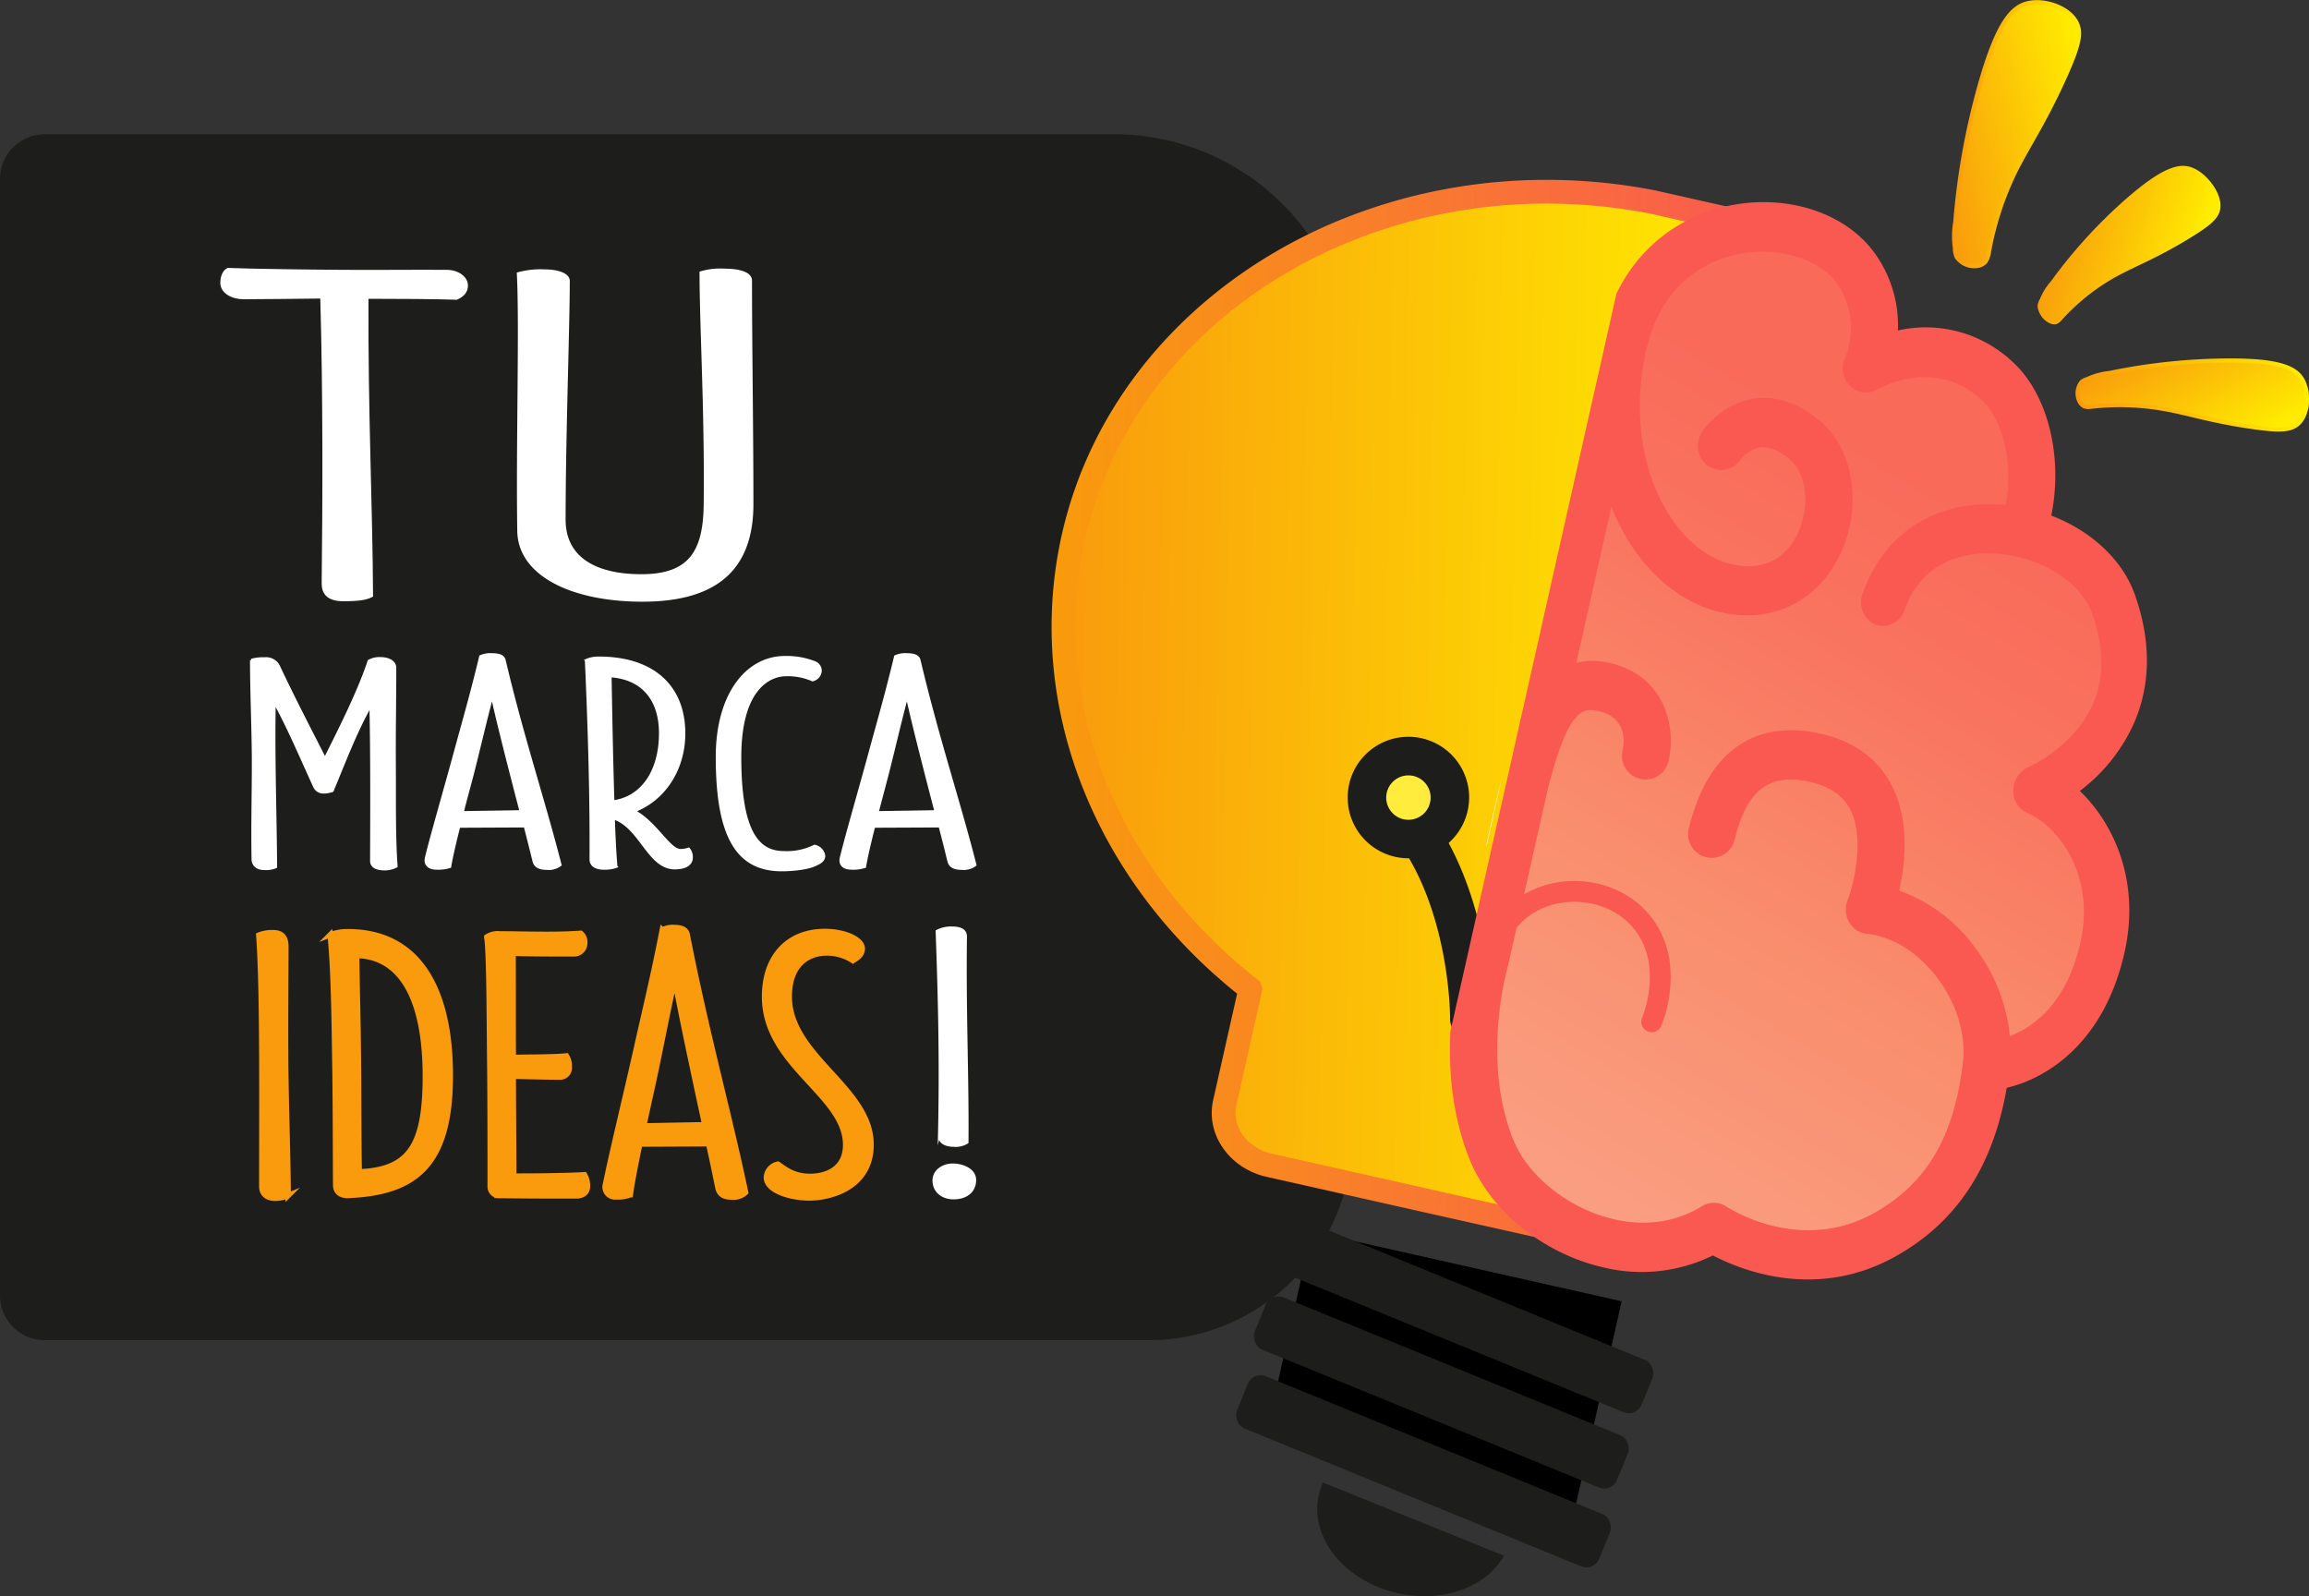 <svg xmlns="http://www.w3.org/2000/svg" xmlns:xlink="http://www.w3.org/1999/xlink" viewBox="0 0 555.02 383.67"><rect x="0" y="0" width="555.02" height="383.67" fill="#333333" stroke="none"/><defs><style>.cls-1{fill:#1d1d1b;}.cls-10,.cls-2{stroke-linecap:round;}.cls-10,.cls-11,.cls-12,.cls-2,.cls-3,.cls-4,.cls-5{stroke-miterlimit:10;}.cls-2{stroke-width:5.71px;fill:url(#Degradado_sin_nombre_22);stroke:url(#Degradado_sin_nombre_23);}.cls-3,.cls-4,.cls-6{fill:#fff;}.cls-3,.cls-4{stroke:#fff;}.cls-3{stroke-width:0.56px;}.cls-4{stroke-width:0.61px;}.cls-5{fill:#f99b0c;stroke:#f99b0c;stroke-width:1.3px;}.cls-7{fill:#ffec3d;}.cls-8{fill:url(#Degradado_sin_nombre_64);}.cls-9{fill:#f95951;}.cls-10{fill:none;stroke:#f95951;stroke-width:5px;}.cls-11{fill:url(#Degradado_sin_nombre_22-2);stroke:url(#Degradado_sin_nombre_22-3);}.cls-12{fill:url(#Degradado_sin_nombre_22-4);stroke:url(#Degradado_sin_nombre_22-5);}.cls-13{fill:url(#Degradado_sin_nombre_22-6);}</style><linearGradient id="Degradado_sin_nombre_22" x1="253.17" y1="147.84" x2="418.58" y2="147.84" gradientTransform="translate(4.63 17.74) rotate(0.94)" gradientUnits="userSpaceOnUse"><stop offset="0" stop-color="#f99b0c"/><stop offset="1" stop-color="#ffed00"/></linearGradient><linearGradient id="Degradado_sin_nombre_23" x1="250.31" y1="147.84" x2="421.43" y2="147.84" gradientTransform="translate(4.63 17.74) rotate(0.94)" gradientUnits="userSpaceOnUse"><stop offset="0" stop-color="#f99b0c"/><stop offset="1" stop-color="#f95951"/></linearGradient><linearGradient id="Degradado_sin_nombre_64" x1="367.86" y1="263.38" x2="483.45" y2="63.18" gradientTransform="translate(4.63 17.74) rotate(0.94)" gradientUnits="userSpaceOnUse"><stop offset="0" stop-color="#fa9f83"/><stop offset="0.35" stop-color="#f98e6d"/><stop offset="0.66" stop-color="#f9745f"/><stop offset="0.85" stop-color="#f96a59"/></linearGradient><linearGradient id="Degradado_sin_nombre_22-2" x1="163.29" y1="222.54" x2="196.22" y2="222.54" gradientTransform="matrix(1.24, -0.16, 0.27, 1.15, 200.66, -196.22)" xlink:href="#Degradado_sin_nombre_22"/><linearGradient id="Degradado_sin_nombre_22-3" x1="469.25" y1="32.25" x2="500.22" y2="32.25" gradientTransform="matrix(1, 0, 0, 1, 0, 0)" xlink:href="#Degradado_sin_nombre_22"/><linearGradient id="Degradado_sin_nombre_22-4" x1="-523.4" y1="-1014.32" x2="-495.84" y2="-1014.32" gradientTransform="matrix(0.5, 1.15, -1.03, 0.58, -265.98, 1270.71)" xlink:href="#Degradado_sin_nombre_22"/><linearGradient id="Degradado_sin_nombre_22-5" x1="498.92" y1="94.94" x2="555.02" y2="94.94" gradientTransform="matrix(1, 0, 0, 1, 0, 0)" xlink:href="#Degradado_sin_nombre_22"/><linearGradient id="Degradado_sin_nombre_22-6" x1="-10.45" y1="-511.09" x2="15.11" y2="-511.09" gradientTransform="matrix(1.24, 0.7, -0.36, 1.2, 322.97, 673.03)" xlink:href="#Degradado_sin_nombre_22"/></defs><title>Recurso 2</title><g id="Capa_2" data-name="Capa 2"><g id="Capa_1-2" data-name="Capa 1"><path class="cls-1" d="M10.77,32.27H267.83A57.19,57.19,0,0,1,325,89.46V273.21a48.93,48.93,0,0,1-48.93,48.93H10.77A10.77,10.77,0,0,1,0,311.38V43A10.77,10.77,0,0,1,10.77,32.27Z"/><path class="cls-2" d="M389.21,288a7.19,7.19,0,0,1-8.47,9.06L347,289.52l-41.92-9.43c-7.39-1.66-12.18-8.37-10.69-15l6.14-27.28-.05-.15c-30.61-23.84-48.11-59.95-44.35-96.92,6.47-63.53,72.64-105.5,141.1-92.19l19.28,4.34,6.12,1.38-.37,22.48-29.21,75.86-12.92,105Z"/><path d="M310.64,303.81h74.54a0,0,0,0,1,0,0v50.32a0,0,0,0,1,0,0H308.83a0,0,0,0,1,0,0V305.62A1.81,1.81,0,0,1,310.64,303.81Z" transform="translate(80.7 -68.16) rotate(12.68)"/><path class="cls-1" d="M317,359.48c-2.27,10.09,6.21,20.6,18.94,23.46,10.89,2.45,21.35-1.48,25.58-9L318,356.35A15,15,0,0,0,317,359.48Z"/><path class="cls-3" d="M77.6,140.27c.22-18.24.34-45.61-.34-68.79-6.75.06-13.5.17-18.71.17-2.76,0-5.31-1.39-5.31-3.66,0-1.34.44-2.79,1.55-3.31,5.64.23,19.26.41,27.55.46,9.3.06,17.83-.06,25,0,2.76,0,4.86,1.57,4.86,3.49,0,1.51-.88,2.44-2.43,3.14-4.87-.17-13.74-.23-21.48-.23-.11,28.7,1,50,1.1,71.7-1.32.7-3.1,1-6.86,1S77.6,142.54,77.6,140.27Z"/><path class="cls-3" d="M124.62,127.73c-.34-20.45.55-49.62-.11-62a20.54,20.54,0,0,1,6.41-.7c3,0,5.76.82,5.76,2.5,0,11-1,37.19-1,57.41,0,8.71,6.75,13.36,18.48,13.36s15.27-5.75,15.27-17.66c.23-22-1-42.3-1-55.14a16.21,16.21,0,0,1,5.75-.64c3.88,0,6.3.93,6.3,2.56,0,15.11.34,36,.34,53.75,0,15.8-8.86,23.18-26.45,23.18C137.68,144.34,124.84,138.3,124.62,127.73Z"/><path class="cls-4" d="M89.26,207c.05-12.38.1-26-.16-37.43-3.56,6.19-6.54,14.12-9.2,20.5a6.16,6.16,0,0,1-2.18.37,2.34,2.34,0,0,1-2.07-1.22c-3-6.53-6.32-14.38-9.67-20.42-.27,13.57.27,27.58.32,39.59a6.12,6.12,0,0,1-2.76.44c-1.91,0-2.77-1.08-2.77-2.3-.16-8.82.11-16.64.06-25-.06-7.12-.43-15.75-.43-22.87a10.84,10.84,0,0,1,3.24-.37,3.37,3.37,0,0,1,3.3,1.74c3.56,7.6,7.55,15.23,11.16,22.35,3.67-7.26,8.24-16.42,10.57-23.5a5.11,5.11,0,0,1,2.77-.63c2.23,0,3.51,1,3.51,2.26,0,8-.16,15.64-.1,23.68.05,7.49-.11,16.94.42,24.05a5.92,5.92,0,0,1-2.92.67C90.64,208.9,89.31,208.38,89.26,207Z"/><path class="cls-4" d="M102.42,206.27c1.12-4.78,4.79-17.38,7.07-25.83,2-7.34,3.93-14,6-22.65a5.72,5.72,0,0,1,2.66-.48c1.7,0,2.81.33,3.08,1.33,4.36,18.53,9.62,34.17,13.45,49.26a4.54,4.54,0,0,1-3.19.89c-1.75,0-2.87-.48-3.19-1.82-.69-2.78-1.38-5.6-2.12-8.38l-15.84.07c-1.06,4.11-1.91,7.86-2.18,9.67a9,9,0,0,1-3.19.41C103,208.75,102.11,207.72,102.42,206.27Zm8.77-11,14-.22c-2.77-10.64-5.32-20.57-6.91-27.72-1.7,6.34-3.08,12.45-4.62,18.46C113,188.41,112,191.85,111.19,195.23Z"/><path class="cls-4" d="M147.49,196.67c.16,4.67.37,8.75.63,11.64a8.15,8.15,0,0,1-2.92.44c-1.86,0-3.19-.67-3.19-2.19.1-15.53-.43-32.47-1.12-47.85a7.27,7.27,0,0,1,3.08-.59c12.91,0,20.46,6.78,20.46,18.2,0,8.15-4.36,15.68-12,18.64,5.1,2.63,8.45,9.41,11.11,9.41a5.85,5.85,0,0,0,2-.33,3,3,0,0,1,.69,2.15c0,1.52-1.49,2.48-4,2.48C155.88,208.68,154,198.78,147.49,196.67Zm-.11-4c6.8-.89,11.32-7.08,11.32-16.46,0-7.89-4.09-13.19-12-13.71C146.85,170.76,147.06,182.59,147.38,192.67Z"/><path class="cls-4" d="M172.35,181.92c0-15,7.18-23.94,16.32-23.94a18.37,18.37,0,0,1,7,1.19,2.15,2.15,0,0,1,1.55,2.15,2.43,2.43,0,0,1-1.91,2.15,14.77,14.77,0,0,0-6.43-1.22c-3.19,0-11,2.34-11,19.79,0,18.49,4.62,22.83,10.52,22.83a14.86,14.86,0,0,0,7.39-1.52,2.85,2.85,0,0,1,2.28,2.33c0,1-.69,1.56-1.86,2.08-1.64.89-5.21,1.37-8.29,1.37C177.4,209.13,172.35,201.42,172.35,181.92Z"/><path class="cls-4" d="M202.15,206.27c1.12-4.78,4.79-17.38,7.07-25.83,2-7.34,3.93-14,6-22.65a5.72,5.72,0,0,1,2.66-.48c1.7,0,2.81.33,3.08,1.33,4.36,18.53,9.62,34.17,13.45,49.26a4.54,4.54,0,0,1-3.19.89c-1.75,0-2.87-.48-3.19-1.82-.69-2.78-1.38-5.6-2.12-8.38l-15.84.07c-1.06,4.11-1.91,7.86-2.18,9.67a9,9,0,0,1-3.19.41C202.68,208.75,201.84,207.72,202.15,206.27Zm8.77-11,14-.22c-2.77-10.64-5.32-20.57-6.91-27.72-1.7,6.34-3.08,12.45-4.62,18.46C212.73,188.41,211.78,191.85,210.92,195.23Z"/><path class="cls-5" d="M62.93,285.17c0-11.09.05-21.35,0-32-.05-9.7-.17-20.51-.72-28.39a8.61,8.61,0,0,1,3.39-.6c1.95,0,3.05.88,3.11,3.17,0,7.18-.11,16.69-.05,26.24.05,11.33.55,23.3.61,33.79a8.11,8.11,0,0,1-3.17.65C64.21,288,62.93,287.08,62.93,285.17Z"/><path class="cls-5" d="M80.69,284.9c-.05-8.95-.05-18.32-.16-27-.17-9.41-.22-23.72-1.17-33.19a11.11,11.11,0,0,1,4.33-.75c16.55,0,24.55,13.24,24.55,34.54s-8.11,28.2-24.6,28.85C81.86,287.41,80.69,286.48,80.69,284.9Zm5.45-31.28c.11,9.09.05,21.49.22,28.06,11.89-.52,15.88-6.06,15.88-23,0-18.88-6-28.81-16.49-29C85.74,234.46,86.08,245.13,86.13,253.62Z"/><path class="cls-5" d="M123.38,254.18c4.11-.1,9.55-.05,12.78-.37a4.36,4.36,0,0,1,.66,2.56,2.22,2.22,0,0,1-2.44,2.52c-3.61,0-7.39-.14-11-.19,0,8,.11,16.08.11,24,5,0,12.32-.05,17-.33a5,5,0,0,1,.72,2.8c0,1.45-1.05,2.29-2.78,2.29-6.22,0-12.44,0-18.16-.1a2.14,2.14,0,0,1-2.44-2.19c0-9.88,0-20.09-.11-30.11-.11-9.6-.11-26.62-.72-29.83a4.73,4.73,0,0,1,3.17-.75c5.94,0,12.82.33,19.43-.14a2.73,2.73,0,0,1,.95,2.42,2.57,2.57,0,0,1-2.72,2.52c-4.84,0-9.83,0-14.5-.14C123.38,237.35,123.33,246,123.38,254.18Z"/><path class="cls-5" d="M145.58,284.52c1.17-6,5-21.86,7.39-32.49,2.05-9.23,4.11-17.58,6.22-28.48a5.1,5.1,0,0,1,2.77-.61c1.78,0,2.95.42,3.22,1.68,4.55,23.3,10.05,43,14.05,62a4.23,4.23,0,0,1-3.34,1.12c-1.83,0-3-.61-3.33-2.29-.72-3.49-1.44-7-2.22-10.53L153.8,275c-1.11,5.18-2,9.89-2.28,12.17a7.85,7.85,0,0,1-3.33.52A2.4,2.4,0,0,1,145.58,284.52Zm9.16-13.89,14.66-.28c-2.89-13.38-5.55-25.87-7.22-34.87-1.78,8-3.22,15.66-4.83,23.21C156.64,262.06,155.64,266.39,154.75,270.63Z"/><path class="cls-5" d="M184.22,283a3.42,3.42,0,0,1,2.78-3.17c1.55,1.07,3.67,2.94,7.72,2.94,3.61,0,8.55-1.54,8.55-7.6,0-12-19.49-19.06-19.49-35.61,0-9.6,5.61-15.66,14.49-15.66,4.83,0,9,1.91,9,4.15,0,1.3-1.11,2.24-2.28,2.84a11.44,11.44,0,0,0-6.49-1.82c-2.17,0-8.78,1-8.78,10.49,0,14.35,19.66,21.91,19.66,35.57,0,10.21-9.61,12.82-14.88,12.82C189.89,287.92,184.22,286.2,184.22,283Z"/><path class="cls-3" d="M234.36,283.64c0,2.73-2.08,4.37-5.15,4.37-2.71,0-4.78-1.64-4.78-4.27,0-2.35,2.26-3.79,4.59-3.79S234.36,281.1,234.36,283.64Zm-8.61-11c.37-16.76.06-31.5-.57-48.84a7.44,7.44,0,0,1,3.64-.82c2.33,0,3.39.77,3.33,2.26-.25,17.86.5,33.18.37,49.37a5.25,5.25,0,0,1-3.33.77C227.83,275.34,225.63,275,225.76,272.6Z"/><path class="cls-6" d="M357.32,202.9a5.83,5.83,0,0,0,0,.59L361,186.94C359.79,191.77,358.6,197.08,357.32,202.9Z"/><path class="cls-1" d="M353.48,250a5.15,5.15,0,0,1-4.92-5.35h0c0-.23,0-23.22-11.1-40.36a5.56,5.56,0,0,1,1.25-7.4,4.76,4.76,0,0,1,6.9,1.33c12.94,20,12.87,45.43,12.86,46.5A5.15,5.15,0,0,1,353.48,250Z"/><path class="cls-1" d="M338.66,206.3a14.6,14.6,0,1,1,14.48-14.71A14.62,14.62,0,0,1,338.66,206.3Zm-.15-19.59a5,5,0,1,0,5,5A5,5,0,0,0,338.51,186.71Z"/><circle class="cls-7" cx="338.55" cy="191.7" r="5.34" transform="translate(-1.5 2.68) rotate(-0.45)"/><rect class="cls-1" x="305.3" y="309.82" width="94.1" height="13.57" rx="3.32" ry="3.32" transform="translate(146.29 -109.92) rotate(22.27)"/><rect class="cls-1" x="299.38" y="327.93" width="94.1" height="13.57" rx="3.32" ry="3.32" transform="translate(152.71 -106.33) rotate(22.27)"/><rect class="cls-1" x="295.11" y="346.88" width="94.1" height="13.57" rx="3.32" ry="3.32" transform="translate(159.57 -103.3) rotate(22.27)"/><polygon class="cls-8" points="401.96 59.34 385.4 109.92 374.94 159.78 353.32 257.09 359.48 281.9 392.7 299.8 411.91 295.42 423.88 300.3 452.27 297.28 474.42 269.75 478.93 252.06 489.78 252.24 507.69 225.6 500.29 198.93 492.62 189.09 503.03 179.03 511.21 157.79 504.92 137.19 488.23 125.46 484.93 106.12 475.01 86.06 461.75 85.84 453.27 88.12 449.36 69.36 430.9 55.2 401.96 59.34"/><path class="cls-9" d="M513.07,173.56c3.94-9.25,4-19.55.09-30.63-3-8.48-10.65-15.4-20.09-19,2.87-14.09-.74-29.18-9.35-37a30.44,30.44,0,0,0-27.51-7.5,29.73,29.73,0,0,0-5.1-17.89c-6.65-9.92-20.54-14.85-34.57-12.28a38.29,38.29,0,0,0-28,21.37l-3.58,15.91L382.82,96l-17.36,77.15-7.6,33.75-9.22,41c-.46,9,.31,20.11,4.63,30.82,4.44,11,15.11,20.49,27.84,24.72q2.22.74,4.44,1.24a38.79,38.79,0,0,0,26.17-2.91c7,3.64,25,10.82,43.93.22,14.66-8.2,23.42-21.49,26.71-40.51,9.62-2.26,23.41-10.74,28.31-32.51,3.88-17.22-2.59-31-10.73-38.86A41.64,41.64,0,0,0,513.07,173.56Zm-25.46,10.8a6.18,6.18,0,0,0-3.65,5.52,5.67,5.67,0,0,0,3.29,5.5c7.52,3.19,16.47,15,12.82,31.18-3.33,14.79-11.42,20.37-16.95,22.48a42.54,42.54,0,0,0-8.62-21.6,38.44,38.44,0,0,0-18-13.36c1.45-6.45,2.55-16.5-1.57-24.86-3.23-6.55-8.89-10.84-16.81-12.74-9.45-2.28-26-2.33-32.13,22.49a5.67,5.67,0,1,0,11,2.73c2.9-11.81,8.28-15.94,18-13.77l.41.09c4.64,1.12,7.73,3.32,9.43,6.75,3.48,7,.65,18-.73,21.67a6.12,6.12,0,0,0,.38,5.23,5.53,5.53,0,0,0,4.22,2.78c6.13.62,12.3,4.44,16.89,10.48,4.78,6.28,7.05,13.81,6.22,20.66-2.17,17.83-8.76,28.93-21.35,36-17.71,9.91-34.73-1.08-35.43-1.54a5.47,5.47,0,0,0-6-.07c-6.94,4.31-15.56,5.08-24.28,2.19-9.58-3.19-17.83-10.33-21-18.2-7.81-19.37-1.37-41.5-1.31-41.71s.08-.29.11-.43l9.51-42.27c2.32-9,4.82-16.13,8-18.23.7-.47,1.81-.94,4.11-.43,6.71,1.51,6.35,7.06,5.88,9.39a5.67,5.67,0,1,0,11.07,2.43c1.74-7.72-.65-20.32-14.34-23.4a17,17,0,0,0-7.88,0l8.44-37.51a53.66,53.66,0,0,0,4.49,8.87c5.71,8.85,13.4,14.61,22,16.54a29.21,29.21,0,0,0,3.78.59c11.19,1,20.91-5.13,25.35-16,4.52-11.08,2.36-23.84-5.15-30.33-5.25-4.54-10.67-6.44-16.12-5.66-7.61,1.1-12,7.12-12.44,7.8a6.08,6.08,0,0,0,1.22,8.28,5.54,5.54,0,0,0,7.91-1.43,8,8,0,0,1,4.73-2.94c2.16-.28,4.63.77,7.34,3.11,3.68,3.18,4.59,10.52,2.06,16.71-1.46,3.57-5.18,9.45-13.71,8.68-6.62-.6-12.83-4.89-17.47-12.08-7.3-11.32-9.18-27.58-4.9-42.44,4.53-15.74,16.84-19.61,21.92-20.54,9.51-1.74,19.38,1.42,23.46,7.53a18.72,18.72,0,0,1,1.75,17.36,6.05,6.05,0,0,0,1.13,6.91,5.47,5.47,0,0,0,6.69.78c.13-.08,13.46-7.84,24.86,2.46,4.81,4.34,7.94,14.71,5.85,25.36a39.86,39.86,0,0,0-5.11-.17c-14,.5-24.64,8.33-29.24,21.46a5.85,5.85,0,0,0,3.13,7.5,5.54,5.54,0,0,0,7-3.68c3.95-11.26,13.6-13.27,19-13.47a30.52,30.52,0,0,1,8,.81c.14,0,.27.07.41.09,8.27,2,15.42,7.3,17.64,13.63,2.8,8,2.9,15.19.29,21.38C498.77,179.47,487.71,184.32,487.62,184.36Z"/><path class="cls-10" d="M356.88,234.55c.3-2,1.93-11.34,9.52-16.64,9.35-6.52,24-4.22,30,6.24,5.36,9.29,1.14,20.21.63,21.47"/><path class="cls-11" d="M478,61.1a72.77,72.77,0,0,1,6.45-19.93c3.12-6.28,7.15-12,12.21-23.38,3-6.83,4-10.2,2.11-13-2.09-3.1-7.16-4.84-11.06-4.08S480.25,5,475.88,20.5A172.19,172.19,0,0,0,470,53.4a19.8,19.8,0,0,0-.09,6.21,5.11,5.11,0,0,0,.44,2.21,5.16,5.16,0,0,0,5.48,2,3.49,3.49,0,0,0,1.42-.89l.45-.85Z"/><path class="cls-12" d="M502.69,97.77a60.92,60.92,0,0,1,17.53.55c5.78,1,11.35,2.95,21.64,4.38,6.2.86,9.14.86,11-1.33,2-2.4,2.23-6.88.71-9.84s-5.2-5-18.68-4.87a144.14,144.14,0,0,0-27.82,3A16.57,16.57,0,0,0,502,91c-.67.3-1.21.36-1.68.87a4.32,4.32,0,0,0-.32,4.87,2.92,2.92,0,0,0,1,.94l.78.16Z"/><path class="cls-13" d="M495.53,77a50.32,50.32,0,0,1,12.87-10.34c4.84-2.7,10.11-4.55,18.44-9.71,5-3.11,7.1-4.92,6.9-7.86-.22-3.22-3.14-7.06-6.26-8.57s-7.12-.9-16.66,7.48A120.5,120.5,0,0,0,493,67.6a14.36,14.36,0,0,0-2.63,4.22,4,4,0,0,0-.6,1.75,5.19,5.19,0,0,0,3.11,4.22,2.82,2.82,0,0,0,1.39.13l.67-.35Z"/></g></g></svg>